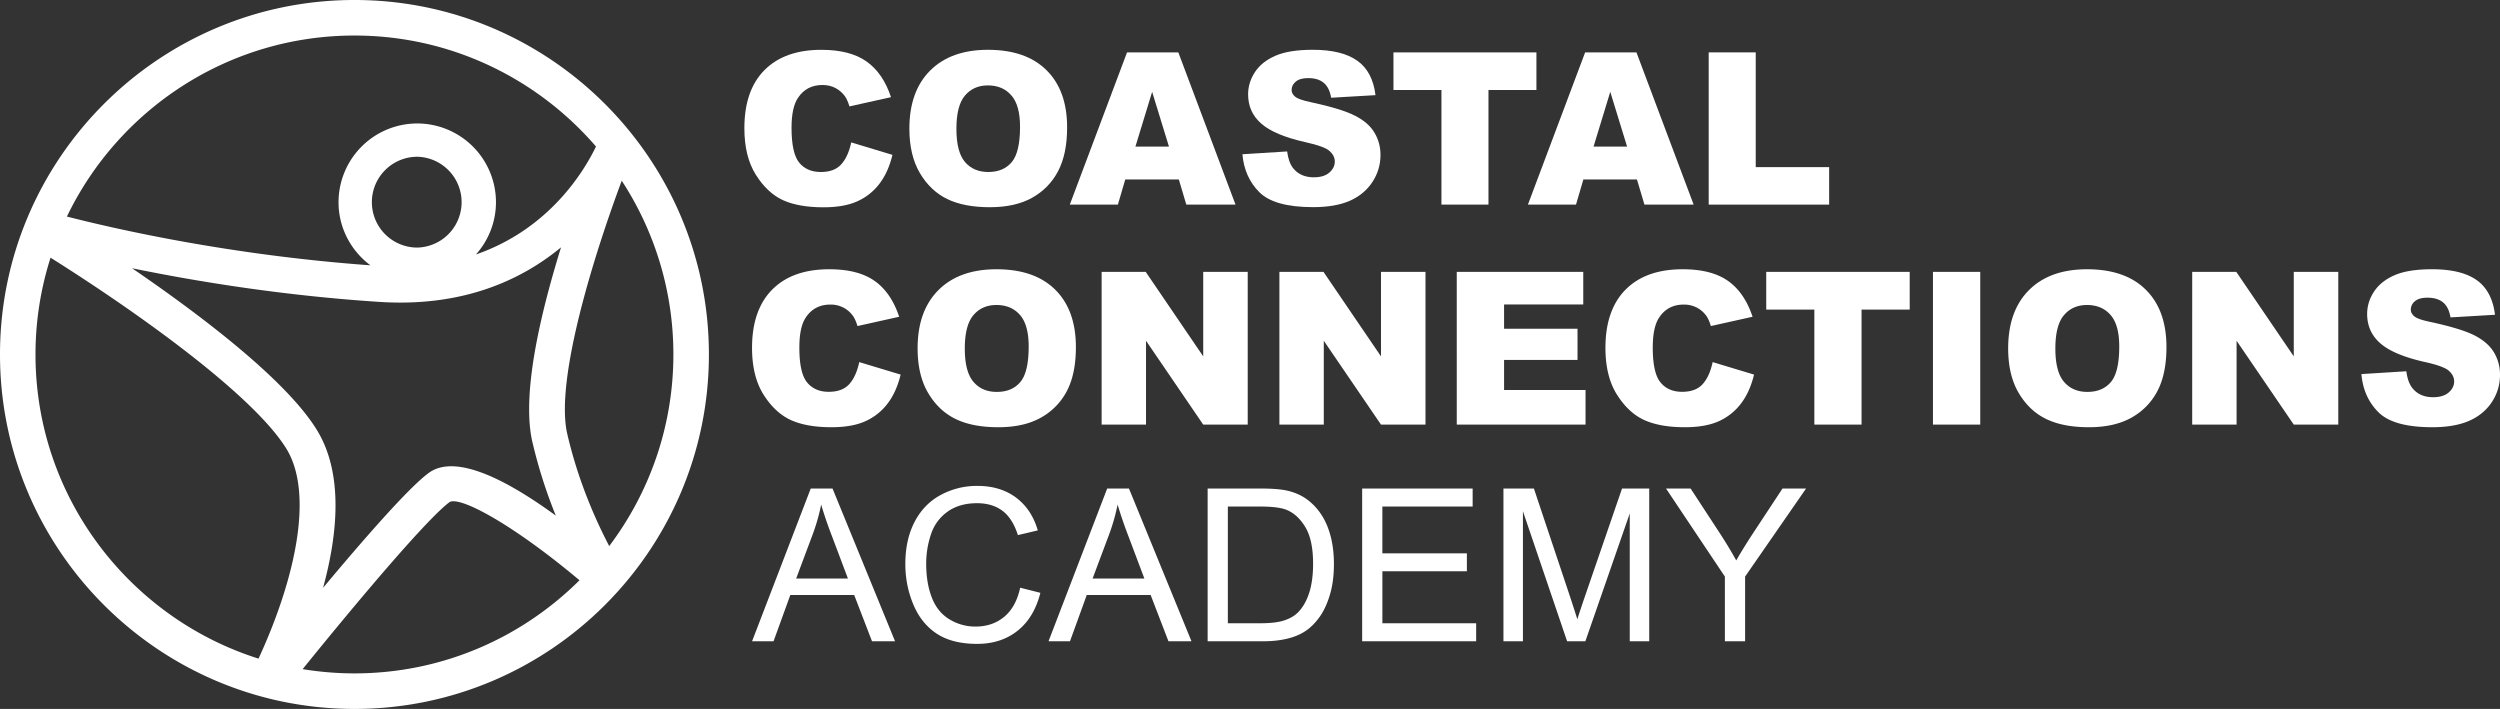 <?xml version="1.0" encoding="UTF-8" standalone="no"?>
<svg
   xmlns:dc="http://purl.org/dc/elements/1.1/"
   xmlns:cc="http://creativecommons.org/ns#"
   xmlns:rdf="http://www.w3.org/1999/02/22-rdf-syntax-ns#"
   xmlns:svg="http://www.w3.org/2000/svg"
   xmlns="http://www.w3.org/2000/svg"
   xmlns:sodipodi="http://sodipodi.sourceforge.net/DTD/sodipodi-0.dtd"
   xmlns:inkscape="http://www.inkscape.org/namespaces/inkscape"
   height="53.326"
   width="188.051"
   version="1.1"
   id="svg8"
   sodipodi:docname="../coastal_vector.html"
   inkscape:version="0.92.5 (2060ec1f9f, 2020-04-08)">
  <rect width="100%" height="100%" fill="#333333" stroke="none"/>
  <defs
     id="defs12" />
  <sodipodi:namedview
     pagecolor="#ffffff"
     bordercolor="#666666"
     borderopacity="../1-10.html"
     objecttolerance="10"
     gridtolerance="10"
     guidetolerance="10"
     inkscape:pageopacity="../0-5.html"
     inkscape:pageshadow="../2-4.html"
     inkscape:window-width="2375"
     inkscape:window-height="1123"
     id="namedview10"
     showgrid="false"
     inkscape:zoom="1.1635119"
     inkscape:cx="-162.21937"
     inkscape:cy="26.6015"
     inkscape:window-x="../0-5.html"
     inkscape:window-y="220"
     inkscape:window-maximized="../0-5.html"
     inkscape:current-layer="svg8"
     fit-margin-top="../0-5.html"
     fit-margin-left="../0-5.html"
     fit-margin-right="../0-5.html"
     fit-margin-bottom="../0-5.html" />
  <path
     d="m 22.764,50.333 c 4.401,-5.44 9.457,-11.407 11.076,-12.582 0.916,-0.4 4.953,1.865 9.75,5.897 -4.343,4.325 -10.328,7.005 -16.928,7.005 -1.328,0 -2.627,-0.113 -3.898,-0.32 z M 2.67,26.663 c 0,-2.538 0.4,-4.983 1.133,-7.28 7.024,4.42 15.336,10.464 17.739,14.37 0.7,1.14 0.996,2.608 0.996,4.248 0,3.565 -1.413,7.912 -3.092,11.541 C 9.733,46.472 2.67,37.377 2.67,26.662 Z M 27.971,15.209 a 3.419,3.419 0 0 1 3.417,-3.418 3.417,3.417 0 0 1 0,6.832 3.417,3.417 0 0 1 -3.416,-3.415 z m 12.072,18.019 a 37.065,37.065 0 0 0 1.765,5.557 c -3.79,-2.763 -7.567,-4.66 -9.554,-3.214 -1.49,1.084 -4.895,4.983 -7.952,8.645 1.091,-4 1.559,-8.584 -0.468,-11.876 -2.331,-3.793 -8.812,-8.686 -13.902,-12.164 4.71,0.968 11.232,2.05 18.57,2.531 6.298,0.413 10.705,-1.631 13.699,-4.102 -1.257,4.053 -2.399,8.67 -2.399,12.18 0,0.898 0.074,1.723 0.24,2.443 z M 26.662,2.673 c 7.255,0 13.765,3.243 18.169,8.348 -0.865,1.799 -3.48,6.2 -9.031,8.12 a 5.893,5.893 0 0 0 1.507,-3.932 5.928,5.928 0 0 0 -5.92,-5.922 5.929,5.929 0 0 0 -5.922,5.922 c 0,1.945 0.948,3.669 2.4,4.748 C 17.375,19.202 8.756,17.244 5.032,16.29 8.906,8.24 17.147,2.673 26.662,2.673 Z m 19.164,38.402 c -0.964,-1.839 -2.322,-4.824 -3.16,-8.452 -0.12,-0.524 -0.175,-1.14 -0.175,-1.833 0,-4.476 2.337,-11.991 4.276,-17.195 a 23.85,23.85 0 0 1 3.885,13.068 c 0,5.403 -1.8,10.396 -4.826,14.412 z M 26.662,0 C 11.959,0 0,11.961 0,26.663 0,41.365 11.96,53.326 26.662,53.326 41.365,53.326 53.324,41.365 53.324,26.663 53.324,11.961 41.364,0 26.662,0 m 37.972,27.237 3.112,0.94 c -0.209,0.873 -0.539,1.602 -0.988,2.187 a 4.293,4.293 0 0 1 -1.674,1.325 c -0.666,0.298 -1.513,0.447 -2.542,0.447 -1.25,0 -2.27,-0.182 -3.062,-0.544 -0.791,-0.364 -1.474,-1.002 -2.05,-1.916 -0.574,-0.913 -0.861,-2.083 -0.861,-3.509 0,-1.9 0.505,-3.361 1.516,-4.382 1.011,-1.021 2.442,-1.531 4.292,-1.531 1.447,0 2.585,0.292 3.413,0.877 0.828,0.585 1.444,1.485 1.846,2.696 l -3.135,0.698 c -0.11,-0.35 -0.225,-0.606 -0.345,-0.768 -0.199,-0.272 -0.442,-0.48 -0.729,-0.627 a 2.088,2.088 0 0 0 -0.964,-0.22 c -0.805,0 -1.421,0.324 -1.85,0.971 -0.324,0.48 -0.485,1.235 -0.485,2.263 0,1.273 0.192,2.146 0.579,2.618 0.387,0.473 0.93,0.71 1.631,0.71 0.679,0 1.192,-0.191 1.54,-0.573 0.347,-0.382 0.6,-0.936 0.756,-1.662 m 7.939,-1.019 c 0,1.16 0.216,1.994 0.648,2.5 0.43,0.508 1.017,0.761 1.759,0.761 0.763,0 1.353,-0.248 1.771,-0.745 0.418,-0.496 0.627,-1.387 0.627,-2.673 0,-1.081 -0.218,-1.872 -0.654,-2.37 -0.436,-0.5 -1.028,-0.749 -1.775,-0.749 -0.716,0 -1.291,0.253 -1.724,0.76 -0.435,0.507 -0.652,1.346 -0.652,2.516 z m -3.55,-0.016 c 0,-1.876 0.522,-3.336 1.567,-4.381 1.046,-1.045 2.501,-1.567 4.366,-1.567 1.913,0 3.386,0.512 4.421,1.54 1.035,1.026 1.552,2.465 1.552,4.315 0,1.342 -0.226,2.443 -0.678,3.303 a 4.829,4.829 0 0 1 -1.96,2.006 c -0.853,0.479 -1.918,0.718 -3.194,0.718 -1.296,0 -2.368,-0.206 -3.217,-0.62 -0.849,-0.412 -1.538,-1.065 -2.065,-1.959 -0.528,-0.893 -0.792,-2.012 -0.792,-3.355 m 13.842,-5.753 h 3.316 l 4.326,6.357 v -6.357 h 3.347 v 11.49 H 90.507 L 86.204,25.631 V 31.94 H 82.865 V 20.45 m 13.373,-10e-4 h 3.315 l 4.326,6.357 v -6.357 h 3.347 v 11.49 h -3.347 L 99.576,25.631 V 31.94 H 96.237 V 20.45 m 13.341,-10e-4 h 9.515 v 2.454 h -5.956 v 1.826 h 5.525 v 2.344 h -5.525 v 2.265 h 6.128 v 2.602 h -9.687 V 20.45 m 19.25,6.787 3.111,0.94 c -0.209,0.873 -0.538,1.602 -0.988,2.187 a 4.286,4.286 0 0 1 -1.673,1.325 c -0.667,0.298 -1.513,0.447 -2.543,0.447 -1.249,0 -2.269,-0.182 -3.061,-0.544 -0.792,-0.364 -1.475,-1.002 -2.05,-1.916 -0.574,-0.913 -0.862,-2.083 -0.862,-3.509 0,-1.9 0.505,-3.361 1.516,-4.382 1.012,-1.021 2.443,-1.531 4.292,-1.531 1.448,0 2.585,0.292 3.413,0.877 0.828,0.585 1.444,1.485 1.847,2.696 l -3.136,0.698 c -0.11,-0.35 -0.224,-0.606 -0.344,-0.768 a 2.054,2.054 0 0 0 -0.73,-0.627 2.09,2.09 0 0 0 -0.963,-0.22 c -0.806,0 -1.422,0.324 -1.851,0.971 -0.324,0.48 -0.485,1.235 -0.485,2.263 0,1.273 0.193,2.146 0.58,2.618 0.386,0.473 0.93,0.71 1.63,0.71 0.679,0 1.192,-0.191 1.54,-0.573 0.347,-0.382 0.599,-0.936 0.756,-1.662 m 4.03,-6.788 h 10.792 v 2.838 h -3.622 v 8.653 h -3.55 v -8.653 h -3.62 v -2.838 m 12.54,0 h 3.558 v 11.49 h -3.557 v -11.49 m 9.208,5.769 c 0,1.16 0.216,1.994 0.647,2.5 0.432,0.508 1.018,0.761 1.76,0.761 0.762,0 1.353,-0.248 1.77,-0.745 0.419,-0.496 0.628,-1.387 0.628,-2.673 0,-1.081 -0.218,-1.872 -0.654,-2.37 -0.436,-0.5 -1.028,-0.749 -1.776,-0.749 -0.715,0 -1.29,0.253 -1.724,0.76 -0.434,0.507 -0.651,1.346 -0.651,2.516 z m -3.55,-0.016 c 0,-1.876 0.522,-3.336 1.567,-4.381 1.046,-1.045 2.5,-1.567 4.366,-1.567 1.913,0 3.386,0.512 4.421,1.54 1.035,1.026 1.552,2.465 1.552,4.315 0,1.342 -0.227,2.443 -0.679,3.303 a 4.832,4.832 0 0 1 -1.958,2.006 c -0.855,0.479 -1.92,0.718 -3.195,0.718 -1.296,0 -2.368,-0.206 -3.217,-0.62 -0.85,-0.412 -1.538,-1.065 -2.066,-1.959 -0.528,-0.893 -0.792,-2.012 -0.792,-3.355 m 13.843,-5.753 h 3.316 l 4.325,6.357 v -6.357 h 3.348 v 11.49 h -3.348 l -4.302,-6.308 v 6.309 h -3.339 V 20.45 m 12.73,7.688 3.377,-0.211 c 0.073,0.549 0.222,0.967 0.446,1.254 0.367,0.465 0.888,0.697 1.568,0.697 0.507,0 0.898,-0.118 1.172,-0.356 0.275,-0.238 0.412,-0.514 0.412,-0.827 0,-0.298 -0.132,-0.564 -0.392,-0.8 -0.262,-0.235 -0.868,-0.457 -1.818,-0.666 -1.558,-0.35 -2.668,-0.815 -3.332,-1.395 -0.67,-0.58 -1.003,-1.319 -1.003,-2.218 0,-0.59 0.17,-1.148 0.513,-1.673 0.343,-0.526 0.858,-0.938 1.544,-1.239 0.688,-0.3 1.63,-0.45 2.826,-0.45 1.469,0 2.588,0.272 3.358,0.819 0.771,0.546 1.23,1.414 1.376,2.605 l -3.346,0.197 c -0.09,-0.518 -0.276,-0.894 -0.562,-1.13 -0.284,-0.234 -0.677,-0.352 -1.178,-0.352 -0.414,0 -0.724,0.088 -0.934,0.263 a 0.803,0.803 0 0 0 -0.313,0.639 c 0,0.182 0.087,0.348 0.259,0.493 0.166,0.152 0.564,0.293 1.192,0.423 1.55,0.335 2.662,0.673 3.334,1.015 0.671,0.343 1.16,0.767 1.466,1.274 a 3.23,3.23 0 0 1 0.458,1.7 c 0,0.738 -0.204,1.417 -0.61,2.04 -0.408,0.62 -0.978,1.093 -1.71,1.414 -0.732,0.32 -1.653,0.482 -2.766,0.482 -1.955,0 -3.308,-0.376 -4.06,-1.13 -0.754,-0.751 -1.179,-1.707 -1.278,-2.868 m -117.74,15.38 h 3.895 l -1.199,-3.182 a 31.253,31.253 0 0 1 -0.815,-2.382 14.711,14.711 0 0 1 -0.619,2.194 z m -3.316,4.719 4.413,-11.49 h 1.639 l 4.703,11.49 h -1.733 l -1.34,-3.48 h -4.805 l -1.262,3.48 h -1.615 m 20.167,-4.029 1.52,0.384 c -0.318,1.249 -0.891,2.202 -1.72,2.857 -0.827,0.656 -1.84,0.984 -3.037,0.984 -1.238,0 -2.245,-0.252 -3.021,-0.757 -0.776,-0.504 -1.367,-1.234 -1.772,-2.19 a 7.812,7.812 0 0 1 -0.607,-3.081 c 0,-1.196 0.228,-2.24 0.686,-3.131 0.457,-0.89 1.107,-1.568 1.951,-2.03 a 5.707,5.707 0 0 1 2.787,-0.694 c 1.15,0 2.116,0.293 2.9,0.878 0.783,0.585 1.33,1.408 1.638,2.469 l -1.497,0.353 c -0.266,-0.836 -0.653,-1.445 -1.16,-1.827 -0.507,-0.38 -1.144,-0.572 -1.913,-0.572 -0.883,0 -1.62,0.212 -2.214,0.635 a 3.347,3.347 0 0 0 -1.25,1.705 6.857,6.857 0 0 0 -0.36,2.207 c 0,0.977 0.142,1.83 0.426,2.559 0.285,0.728 0.728,1.273 1.33,1.634 0.6,0.36 1.25,0.54 1.95,0.54 0.852,0 1.574,-0.245 2.164,-0.736 0.59,-0.491 0.99,-1.22 1.2,-2.187 m 5.446,-0.69 h 3.896 l -1.199,-3.182 a 31.243,31.243 0 0 1 -0.815,-2.382 14.792,14.792 0 0 1 -0.619,2.194 z m -3.315,4.719 4.413,-11.49 h 1.638 l 4.703,11.49 h -1.732 l -1.34,-3.48 h -4.806 l -1.261,3.48 H 78.87 m 13.489,-1.356 h 2.454 c 0.757,0 1.352,-0.07 1.782,-0.212 0.432,-0.142 0.775,-0.34 1.031,-0.596 0.361,-0.36 0.641,-0.845 0.843,-1.453 0.2,-0.61 0.302,-1.348 0.302,-2.215 0,-1.201 -0.198,-2.125 -0.592,-2.77 -0.395,-0.646 -0.874,-1.078 -1.438,-1.297 -0.408,-0.157 -1.064,-0.236 -1.968,-0.236 h -2.414 z m -1.52,1.356 v -11.49 h 3.958 c 0.893,0 1.576,0.054 2.045,0.163 0.659,0.152 1.22,0.427 1.686,0.824 0.606,0.512 1.06,1.166 1.36,1.963 0.3,0.797 0.45,1.708 0.45,2.731 0,0.873 -0.102,1.647 -0.306,2.321 -0.203,0.674 -0.464,1.232 -0.783,1.673 -0.319,0.442 -0.668,0.79 -1.047,1.042 -0.379,0.255 -0.835,0.446 -1.371,0.576 -0.536,0.132 -1.151,0.197 -1.846,0.197 h -4.146 m 11.623,0 v -11.49 h 8.31 v 1.355 h -6.79 v 3.52 h 6.357 v 1.348 h -6.356 v 3.91 h 7.054 v 1.357 h -8.575 m 10.628,0 v -11.49 h 2.29 l 2.72,8.135 c 0.25,0.757 0.433,1.325 0.547,1.701 0.131,-0.418 0.335,-1.032 0.612,-1.841 l 2.751,-7.996 h 2.045 v 11.49 h -1.465 v -9.615 l -3.339,9.617 h -1.372 l -3.324,-9.782 v 9.782 h -1.465 m 16.656,-10e-4 V 43.37 l -4.428,-6.624 h 1.85 l 2.265,3.465 c 0.418,0.648 0.808,1.296 1.168,1.944 0.344,-0.6 0.762,-1.278 1.254,-2.031 l 2.226,-3.378 h 1.772 l -4.586,6.624 v 4.867 h -1.521"
     id="path2"
     style="fill:#ffffff"
     inkscape:connector-curvature="../0-5.html" />
  <g
     aria-label="COASTAL"
     transform="matrix(1.333,0,0,1.333,55.235,15.391)"
     style="font-weight:900;font-size:12px;font-family:Arial;-inkscape-font-specification:Arial-Black;fill:#ffffff"
     id="text6">
    <path
       d="m 6.598,-3.51 2.326,0.703 Q 8.689,-1.828 8.186,-1.172 7.682,-0.516 6.932,-0.182 6.188,0.152 5.033,0.152 q -1.4,0 -2.291,-0.404 Q 1.857,-0.662 1.213,-1.688 0.568,-2.713 0.568,-4.312 q 0,-2.133 1.131,-3.275 1.137,-1.148 3.211,-1.148 1.623,0 2.549,0.656 0.932,0.656 1.383,2.016 l -2.344,0.521 Q 6.375,-5.936 6.24,-6.117 6.018,-6.422 5.695,-6.586 5.373,-6.75 4.975,-6.75 q -0.902,0 -1.383,0.727 -0.363,0.539 -0.363,1.693 0,1.43 0.434,1.963 0.434,0.527 1.219,0.527 0.762,0 1.148,-0.428 0.393,-0.428 0.568,-1.242 z"
       style="fill:#ffffff"
       id="path821"
       inkscape:connector-curvature="../0-5.html" />
    <path
       d="m 9.879,-4.289 q 0,-2.104 1.172,-3.275 1.172,-1.172 3.264,-1.172 2.145,0 3.305,1.154 1.16,1.148 1.16,3.223 0,1.506 -0.51,2.473 -0.504,0.961 -1.465,1.5 -0.955,0.533 -2.385,0.533 -1.453,0 -2.408,-0.463 Q 11.062,-0.779 10.471,-1.781 9.879,-2.783 9.879,-4.289 Z m 2.654,0.012 q 0,1.301 0.48,1.869 0.486,0.568 1.318,0.568 0.855,0 1.324,-0.557 0.469,-0.557 0.469,-1.998 0,-1.213 -0.492,-1.77 -0.486,-0.562 -1.324,-0.562 -0.803,0 -1.289,0.568 -0.486,0.568 -0.486,1.881 z"
       style="fill:#ffffff"
       id="path823"
       inkscape:connector-curvature="../0-5.html" />
    <path
       d="M 25.084,-1.418 H 22.061 L 21.645,0 h -2.713 l 3.229,-8.59 h 2.895 L 28.283,0 h -2.777 z m -0.557,-1.857 -0.949,-3.088 -0.943,3.088 z"
       style="fill:#ffffff"
       id="path825"
       inkscape:connector-curvature="../0-5.html" />
    <path
       d="M 28.67,-2.842 31.195,-3 q 0.082,0.615 0.334,0.938 0.41,0.521 1.172,0.521 0.568,0 0.873,-0.264 0.311,-0.27 0.311,-0.621 0,-0.334 -0.293,-0.598 -0.293,-0.264 -1.359,-0.498 -1.746,-0.393 -2.49,-1.043 -0.75,-0.65 -0.75,-1.658 0,-0.662 0.381,-1.248 0.387,-0.592 1.154,-0.926 0.773,-0.34 2.115,-0.34 1.646,0 2.508,0.615 0.867,0.609 1.031,1.945 l -2.502,0.146 q -0.1,-0.58 -0.422,-0.844 -0.316,-0.264 -0.879,-0.264 -0.463,0 -0.697,0.199 -0.234,0.193 -0.234,0.475 0,0.205 0.193,0.369 0.188,0.17 0.891,0.316 1.74,0.375 2.49,0.762 0.756,0.381 1.096,0.949 0.346,0.568 0.346,1.271 0,0.826 -0.457,1.523 -0.457,0.697 -1.277,1.061 -0.82,0.357 -2.068,0.357 -2.191,0 -3.035,-0.844 -0.844,-0.844 -0.955,-2.145 z"
       style="fill:#ffffff"
       id="path827"
       inkscape:connector-curvature="../0-5.html" />
    <path
       d="m 37.195,-8.59 h 8.068 V -6.469 H 42.557 V 0 h -2.654 v -6.469 h -2.707 z"
       style="fill:#ffffff"
       id="path829"
       inkscape:connector-curvature="../0-5.html" />
    <path
       d="M 50.936,-1.418 H 47.912 L 47.496,0 h -2.713 l 3.229,-8.59 h 2.895 L 54.135,0 h -2.777 z m -0.557,-1.857 -0.949,-3.088 -0.943,3.088 z"
       style="fill:#ffffff"
       id="path831"
       inkscape:connector-curvature="../0-5.html" />
    <path
       d="m 54.984,-8.59 h 2.654 v 6.475 h 4.143 V 0 H 54.984 Z"
       style="fill:#ffffff"
       id="path833"
       inkscape:connector-curvature="../0-5.html" />
  </g>
</svg>
